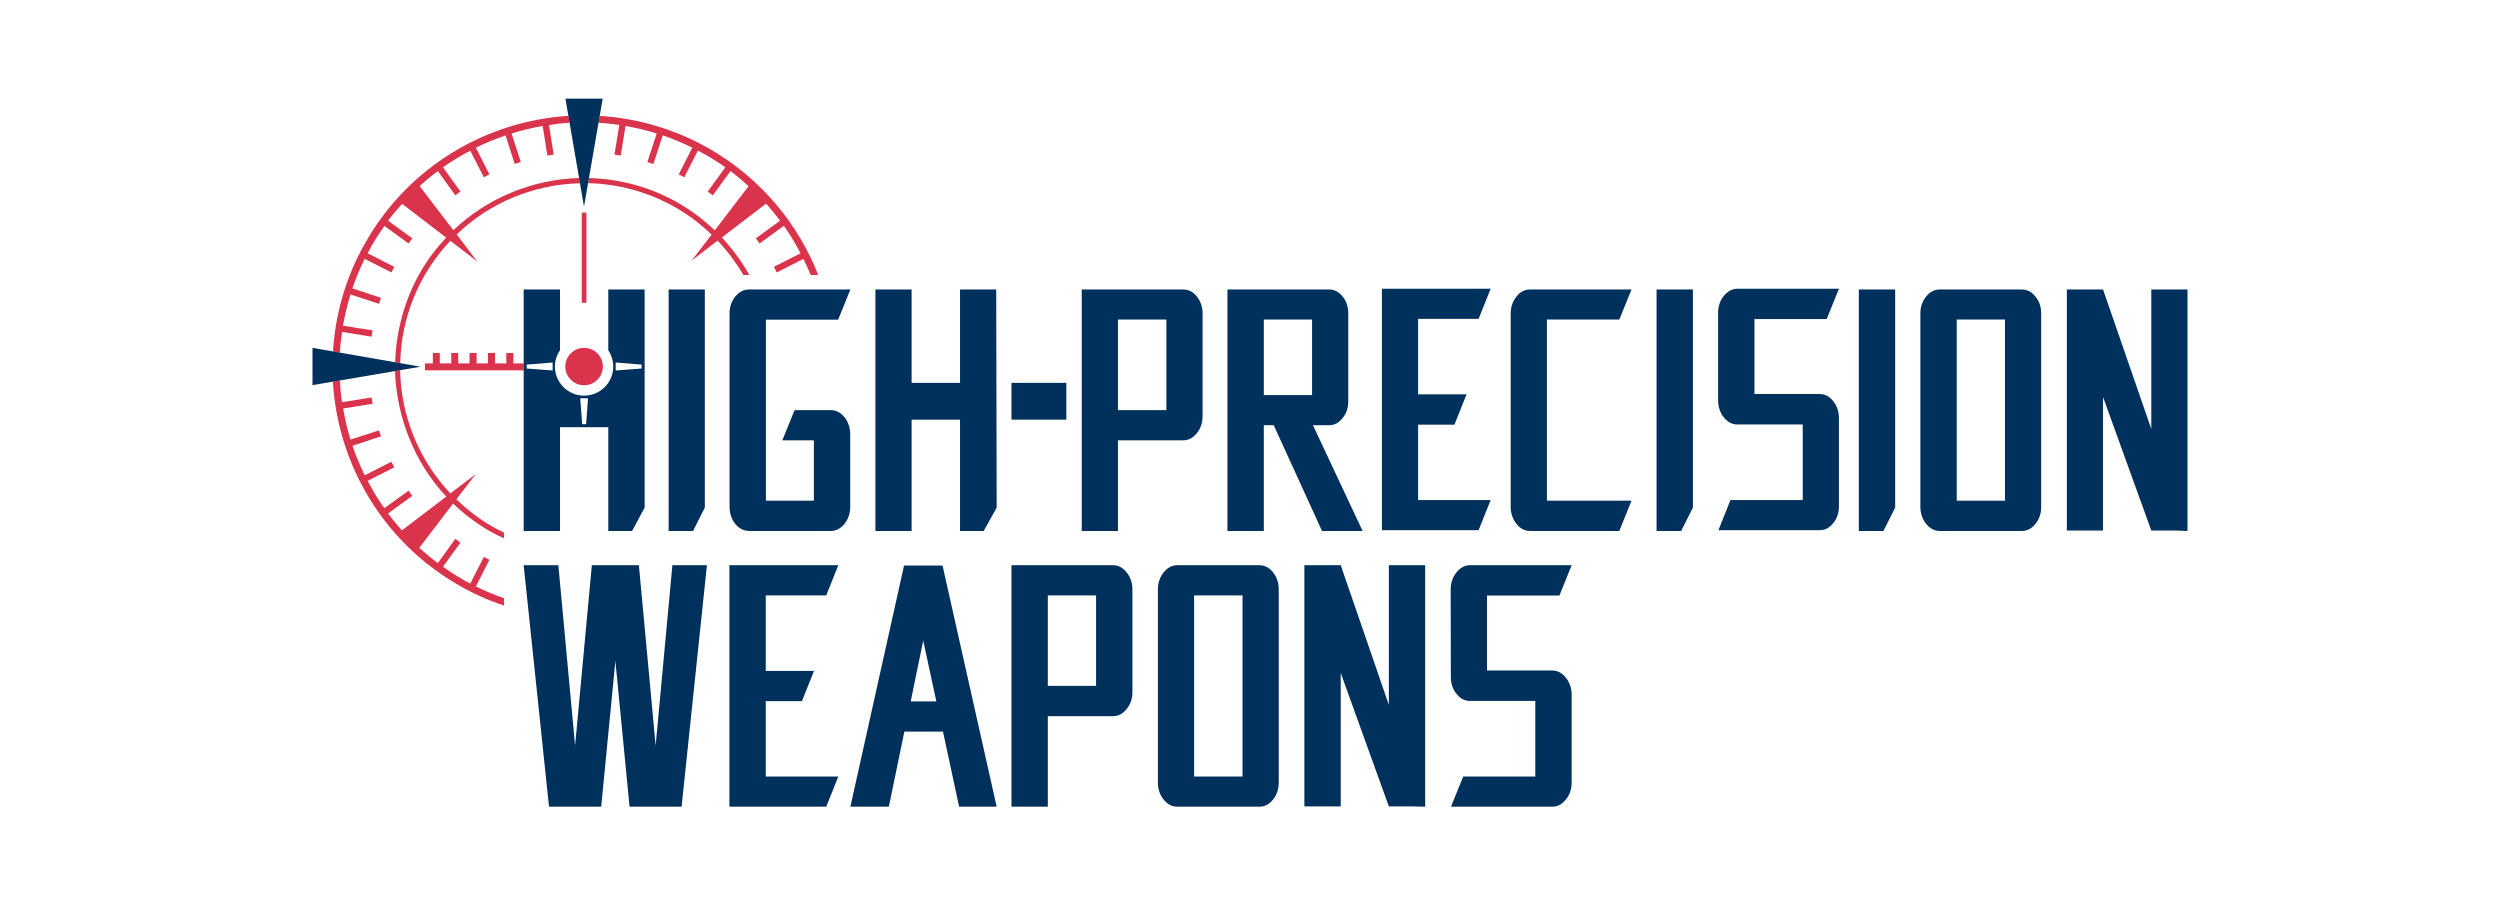 <svg width="152" height="56" viewBox="0 0 152 56" fill="none" xmlns="http://www.w3.org/2000/svg">
<path fill-rule="evenodd" clip-rule="evenodd" d="M35.516 21.15C34.883 21.15 34.37 21.654 34.37 22.287C34.37 22.911 34.883 23.424 35.516 23.424C36.14 23.424 36.654 22.911 36.654 22.287C36.654 21.654 36.14 21.15 35.516 21.15Z" fill="#DA334C"/>
<path fill-rule="evenodd" clip-rule="evenodd" d="M31.215 21.462H30.784V22.094H30.096V21.462H29.666V22.094H28.978V21.462H28.547V22.094H27.859V21.462H27.437V22.094H26.74V21.462H26.318V22.094H25.841V22.516H31.839V22.094H31.215V21.462Z" fill="#DA334C"/>
<path fill-rule="evenodd" clip-rule="evenodd" d="M35.654 12.924H35.37V18.408H35.654V12.924Z" fill="#DA334C"/>
<path fill-rule="evenodd" clip-rule="evenodd" d="M27.749 30.357L28.923 28.826L27.382 30C25.456 27.954 24.383 25.277 24.328 22.525V22.507L24.016 22.562C24.108 25.332 25.19 28.129 27.134 30.192L24.438 32.246C24.145 31.916 23.86 31.577 23.595 31.219L25.071 30.146L24.842 29.834L23.365 30.898C22.989 30.366 22.65 29.816 22.356 29.238L23.971 28.413L23.796 28.074L22.173 28.899C21.889 28.312 21.641 27.716 21.43 27.102L23.163 26.533L23.044 26.166L21.311 26.726C21.118 26.111 20.972 25.478 20.862 24.836L22.65 24.552L22.595 24.167L20.797 24.451C20.733 24.057 20.697 23.653 20.669 23.25L20.66 23.131L20.247 23.204V23.332C20.577 28.248 23.273 32.916 27.859 35.566C28.767 36.089 29.693 36.501 30.647 36.822V36.373C30.069 36.171 29.491 35.933 28.932 35.658L29.757 34.035L29.418 33.86L28.593 35.483C28.418 35.392 28.244 35.3 28.079 35.199C27.675 34.97 27.299 34.722 26.933 34.456L27.996 32.989L27.685 32.76L26.621 34.236C26.226 33.943 25.85 33.631 25.493 33.31L27.547 30.614C28.207 31.247 28.941 31.806 29.757 32.283C30.051 32.448 30.344 32.595 30.647 32.732V32.384C30.399 32.265 30.161 32.145 29.922 32.008C29.115 31.54 28.391 30.981 27.749 30.357Z" fill="#DA334C"/>
<path fill-rule="evenodd" clip-rule="evenodd" d="M43.165 9.063C41.046 7.843 38.754 7.192 36.461 7.045L36.388 7.467C36.764 7.476 37.231 7.541 37.653 7.596L37.36 9.402L37.745 9.457L38.029 7.66C38.662 7.77 39.295 7.917 39.927 8.118L39.359 9.852L39.726 9.971L40.294 8.228C40.9 8.439 41.505 8.687 42.092 8.98L41.266 10.604L41.606 10.778L42.431 9.155C42.605 9.246 42.779 9.338 42.954 9.439C43.348 9.668 43.733 9.907 44.1 10.173L43.027 11.649L43.339 11.878L44.412 10.402C44.797 10.686 45.164 10.998 45.512 11.319L43.458 14.006C42.807 13.382 42.073 12.823 41.266 12.355C39.57 11.374 37.69 10.879 35.81 10.824L35.755 11.136C37.58 11.181 39.414 11.658 41.101 12.63C41.908 13.098 42.624 13.648 43.266 14.263L42.046 15.849L43.632 14.63C44.238 15.271 44.76 15.978 45.2 16.72H45.558C45.1 15.904 44.54 15.134 43.889 14.437L46.576 12.383C46.879 12.713 47.163 13.061 47.429 13.419L45.953 14.492L46.182 14.804L47.658 13.731C48.034 14.263 48.373 14.822 48.676 15.4L47.053 16.225L47.227 16.564L48.85 15.739C49.006 16.06 49.153 16.39 49.291 16.72H49.749C48.529 13.612 46.283 10.87 43.165 9.063Z" fill="#DA334C"/>
<path fill-rule="evenodd" clip-rule="evenodd" d="M20.797 20.178L22.595 20.471L22.65 20.086L20.852 19.802C20.962 19.169 21.118 18.536 21.311 17.903L23.044 18.472L23.163 18.105L21.421 17.537C21.632 16.931 21.88 16.326 22.173 15.739L23.796 16.564L23.971 16.225L22.356 15.4C22.448 15.226 22.531 15.051 22.632 14.877C22.861 14.483 23.108 14.107 23.374 13.74L24.842 14.804L25.071 14.492L23.595 13.419C23.86 13.061 24.154 12.722 24.447 12.392L27.125 14.446C26.538 15.079 25.997 15.785 25.548 16.564C24.576 18.261 24.081 20.196 24.026 22.021L24.337 22.076C24.374 20.26 24.851 18.417 25.823 16.73C26.272 15.959 26.795 15.262 27.382 14.639L29.014 15.895L27.767 14.254C29.794 12.3 32.472 11.218 35.223 11.145H35.269L35.214 10.824C32.407 10.897 29.629 12.025 27.565 13.997L25.511 11.31C25.869 10.989 26.236 10.686 26.621 10.402L27.685 11.878L27.996 11.649L26.933 10.173C27.465 9.797 28.015 9.457 28.593 9.164L29.418 10.778L29.757 10.604L28.932 8.98C29.519 8.687 30.124 8.449 30.738 8.238L31.298 9.971L31.665 9.852L31.105 8.118C31.72 7.926 32.352 7.77 32.994 7.66L33.279 9.457L33.664 9.402L33.38 7.605C33.783 7.541 34.177 7.486 34.59 7.467C34.608 7.467 34.618 7.467 34.636 7.467L34.562 7.045H34.517C29.592 7.376 24.915 10.072 22.265 14.666C21.036 16.785 20.385 19.077 20.247 21.37L20.669 21.443C20.687 21.021 20.733 20.6 20.797 20.178Z" fill="#DA334C"/>
<path fill-rule="evenodd" clip-rule="evenodd" d="M72.602 36.199H75.546V47.213H72.602V36.199ZM71.575 49.047H76.564C76.885 49.047 77.169 48.909 77.399 48.616C77.628 48.332 77.747 47.983 77.747 47.58V35.832C77.747 35.428 77.628 35.089 77.399 34.796C77.169 34.511 76.885 34.365 76.564 34.365H71.575C71.263 34.365 70.988 34.511 70.75 34.796C70.521 35.089 70.401 35.428 70.401 35.832V47.58C70.401 47.983 70.521 48.332 70.75 48.616C70.988 48.909 71.263 49.047 71.575 49.047Z" fill="#00305C"/>
<path fill-rule="evenodd" clip-rule="evenodd" d="M89.898 19.389L90.632 17.555H84.02V32.237H89.898L90.632 30.403H86.221V25.818H88.431L89.165 23.975H86.221V19.389H89.898Z" fill="#00305C"/>
<path fill-rule="evenodd" clip-rule="evenodd" d="M50.235 36.199L50.969 34.365H44.348V49.047H50.235L50.969 47.213H46.558V42.627H48.759L49.492 40.793H46.558V36.199H50.235Z" fill="#00305C"/>
<path fill-rule="evenodd" clip-rule="evenodd" d="M70.915 24.937H67.971V19.426H70.915V24.937ZM72.767 26.34C72.997 26.056 73.116 25.708 73.116 25.295V19.059C73.116 18.655 72.997 18.316 72.767 18.023C72.538 17.738 72.263 17.601 71.942 17.601H65.77V32.283H67.971V26.771H71.942C72.263 26.771 72.538 26.625 72.767 26.34Z" fill="#00305C"/>
<path fill-rule="evenodd" clip-rule="evenodd" d="M66.641 41.701H63.707V36.199H66.641V41.701ZM68.494 43.114C68.732 42.829 68.851 42.481 68.851 42.068V35.832C68.851 35.428 68.732 35.089 68.494 34.796C68.264 34.511 67.989 34.365 67.678 34.365H61.497V49.047H63.707V43.544H67.678C67.989 43.544 68.264 43.398 68.494 43.114Z" fill="#00305C"/>
<path fill-rule="evenodd" clip-rule="evenodd" d="M76.839 19.426H79.774V24.02H76.839V19.426ZM82.846 32.283L79.829 25.854H80.81C81.122 25.854 81.397 25.717 81.626 25.423C81.865 25.139 81.975 24.791 81.975 24.387V19.059C81.975 18.655 81.865 18.316 81.626 18.023C81.397 17.738 81.122 17.601 80.81 17.601H74.629V32.283H76.839V25.854H77.444L80.379 32.283H82.846Z" fill="#00305C"/>
<path fill-rule="evenodd" clip-rule="evenodd" d="M42.853 30.862V17.601H40.652V32.283H42.138L42.853 30.862Z" fill="#00305C"/>
<path fill-rule="evenodd" clip-rule="evenodd" d="M58.37 23.277H55.426V17.601H53.225V32.283H55.426V25.515H58.37V32.283H59.809L60.598 30.862L60.57 17.601H58.37V23.277Z" fill="#00305C"/>
<path fill-rule="evenodd" clip-rule="evenodd" d="M64.835 25.515H61.497V23.278H64.835V25.515Z" fill="#00305C"/>
<path fill-rule="evenodd" clip-rule="evenodd" d="M115.227 30.862V17.601H113.017V32.283H114.512L115.227 30.862Z" fill="#00305C"/>
<path fill-rule="evenodd" clip-rule="evenodd" d="M118.969 19.426H121.904V30.44H118.969V19.426ZM117.933 32.283H122.921C123.252 32.283 123.527 32.136 123.756 31.852C123.994 31.558 124.104 31.219 124.104 30.806V19.059C124.104 18.655 123.994 18.316 123.756 18.032C123.527 17.738 123.252 17.601 122.921 17.601H117.933C117.621 17.601 117.346 17.738 117.107 18.032C116.878 18.316 116.759 18.655 116.759 19.059V30.806C116.759 31.219 116.878 31.558 117.107 31.852C117.346 32.136 117.621 32.283 117.933 32.283Z" fill="#00305C"/>
<path fill-rule="evenodd" clip-rule="evenodd" d="M130.799 26.084L127.865 17.601H125.664V32.255H127.865V24.14L130.799 32.255H132.239L133 32.283V17.601H130.799V26.084Z" fill="#00305C"/>
<path fill-rule="evenodd" clip-rule="evenodd" d="M84.442 42.857L81.516 34.365H79.306V49.029H81.516V40.913L84.442 49.029H85.891L86.652 49.047V34.365H84.442V42.857Z" fill="#00305C"/>
<path fill-rule="evenodd" clip-rule="evenodd" d="M40.881 34.365L39.863 45.333L38.845 34.365H37.983H36.846H35.984L34.966 45.333L33.948 34.365H31.839L33.38 49.047H34.618H35.315H36.553L37.415 40.188L38.277 49.047H39.515H40.203H41.441L42.981 34.365H40.881Z" fill="#00305C"/>
<path fill-rule="evenodd" clip-rule="evenodd" d="M55.371 42.646L56.132 38.95L56.93 42.646H55.371ZM58.315 49.047H60.598L57.306 34.383H54.967L51.703 49.047H54.041L54.986 44.48H57.333L58.315 49.047Z" fill="#00305C"/>
<path fill-rule="evenodd" clip-rule="evenodd" d="M102.929 30.862V17.601H100.719V32.283H102.214L102.929 30.862Z" fill="#00305C"/>
<path fill-rule="evenodd" clip-rule="evenodd" d="M93.025 32.283H98.454L99.197 30.44H94.052V19.426H98.454L99.197 17.601H93.025C92.704 17.601 92.429 17.738 92.2 18.032C91.971 18.316 91.851 18.655 91.851 19.059V30.806C91.851 31.219 91.971 31.558 92.2 31.852C92.429 32.136 92.704 32.283 93.025 32.283Z" fill="#00305C"/>
<path fill-rule="evenodd" clip-rule="evenodd" d="M110.633 23.956H106.671V19.398H111.064L111.807 17.555H105.635C105.323 17.555 105.048 17.702 104.809 17.986C104.58 18.28 104.461 18.619 104.461 19.032V24.332C104.461 24.745 104.58 25.093 104.809 25.378C105.048 25.671 105.323 25.809 105.635 25.809H109.606V30.403H105.213L104.479 32.237H110.633C110.954 32.237 111.229 32.1 111.458 31.806C111.697 31.522 111.807 31.174 111.807 30.77V28.872V27.331V25.433C111.807 25.029 111.697 24.681 111.458 24.387C111.229 24.103 110.954 23.956 110.633 23.956Z" fill="#00305C"/>
<path fill-rule="evenodd" clip-rule="evenodd" d="M50.52 24.937H48.309L47.566 26.771H49.483V30.44H46.567V19.435H50.96L51.703 17.601H45.531C45.219 17.601 44.944 17.738 44.705 18.032C44.476 18.316 44.357 18.665 44.357 19.068V30.806C44.357 31.219 44.476 31.558 44.705 31.852C44.935 32.127 45.191 32.265 45.494 32.274V32.283H45.531H50.52C50.831 32.283 51.106 32.136 51.345 31.852C51.574 31.558 51.693 31.219 51.693 30.816V26.405C51.693 26.001 51.574 25.653 51.345 25.368C51.106 25.075 50.831 24.937 50.52 24.937Z" fill="#00305C"/>
<path fill-rule="evenodd" clip-rule="evenodd" d="M39.01 22.406L37.433 22.526V22.039L39.01 22.168V22.406ZM35.636 25.79H35.397L35.278 24.213H35.755L35.636 25.79ZM33.6 22.526L32.022 22.406V22.168L33.6 22.039V22.526ZM36.984 17.601V21.306C37.176 21.581 37.286 21.92 37.286 22.287C37.286 22.645 37.176 22.984 36.984 23.268V23.277C36.663 23.745 36.121 24.057 35.516 24.057C34.535 24.057 33.737 23.259 33.737 22.287C33.737 21.911 33.856 21.572 34.049 21.287V17.601H31.839V32.283H34.049V25.974H36.984V32.283H38.432L39.194 30.862V17.601H36.984Z" fill="#00305C"/>
<path fill-rule="evenodd" clip-rule="evenodd" d="M36.644 6H34.379L35.507 12.566L36.644 6Z" fill="#00305C"/>
<path fill-rule="evenodd" clip-rule="evenodd" d="M19 23.415L25.566 22.296L19 21.15V23.415Z" fill="#00305C"/>
<path fill-rule="evenodd" clip-rule="evenodd" d="M94.382 40.766H90.412V36.208H94.813L95.556 34.365H89.375C89.064 34.365 88.788 34.511 88.559 34.796C88.321 35.089 88.201 35.428 88.201 35.841L88.211 41.142C88.211 41.554 88.321 41.903 88.559 42.187C88.788 42.481 89.064 42.618 89.375 42.618H93.346V47.213H88.963L88.22 49.047H94.382C94.694 49.047 94.969 48.909 95.199 48.616C95.437 48.332 95.556 47.983 95.556 47.58V45.681V44.141V42.242C95.556 41.839 95.437 41.49 95.199 41.197C94.969 40.913 94.694 40.766 94.382 40.766Z" fill="#00305C"/>
</svg>
